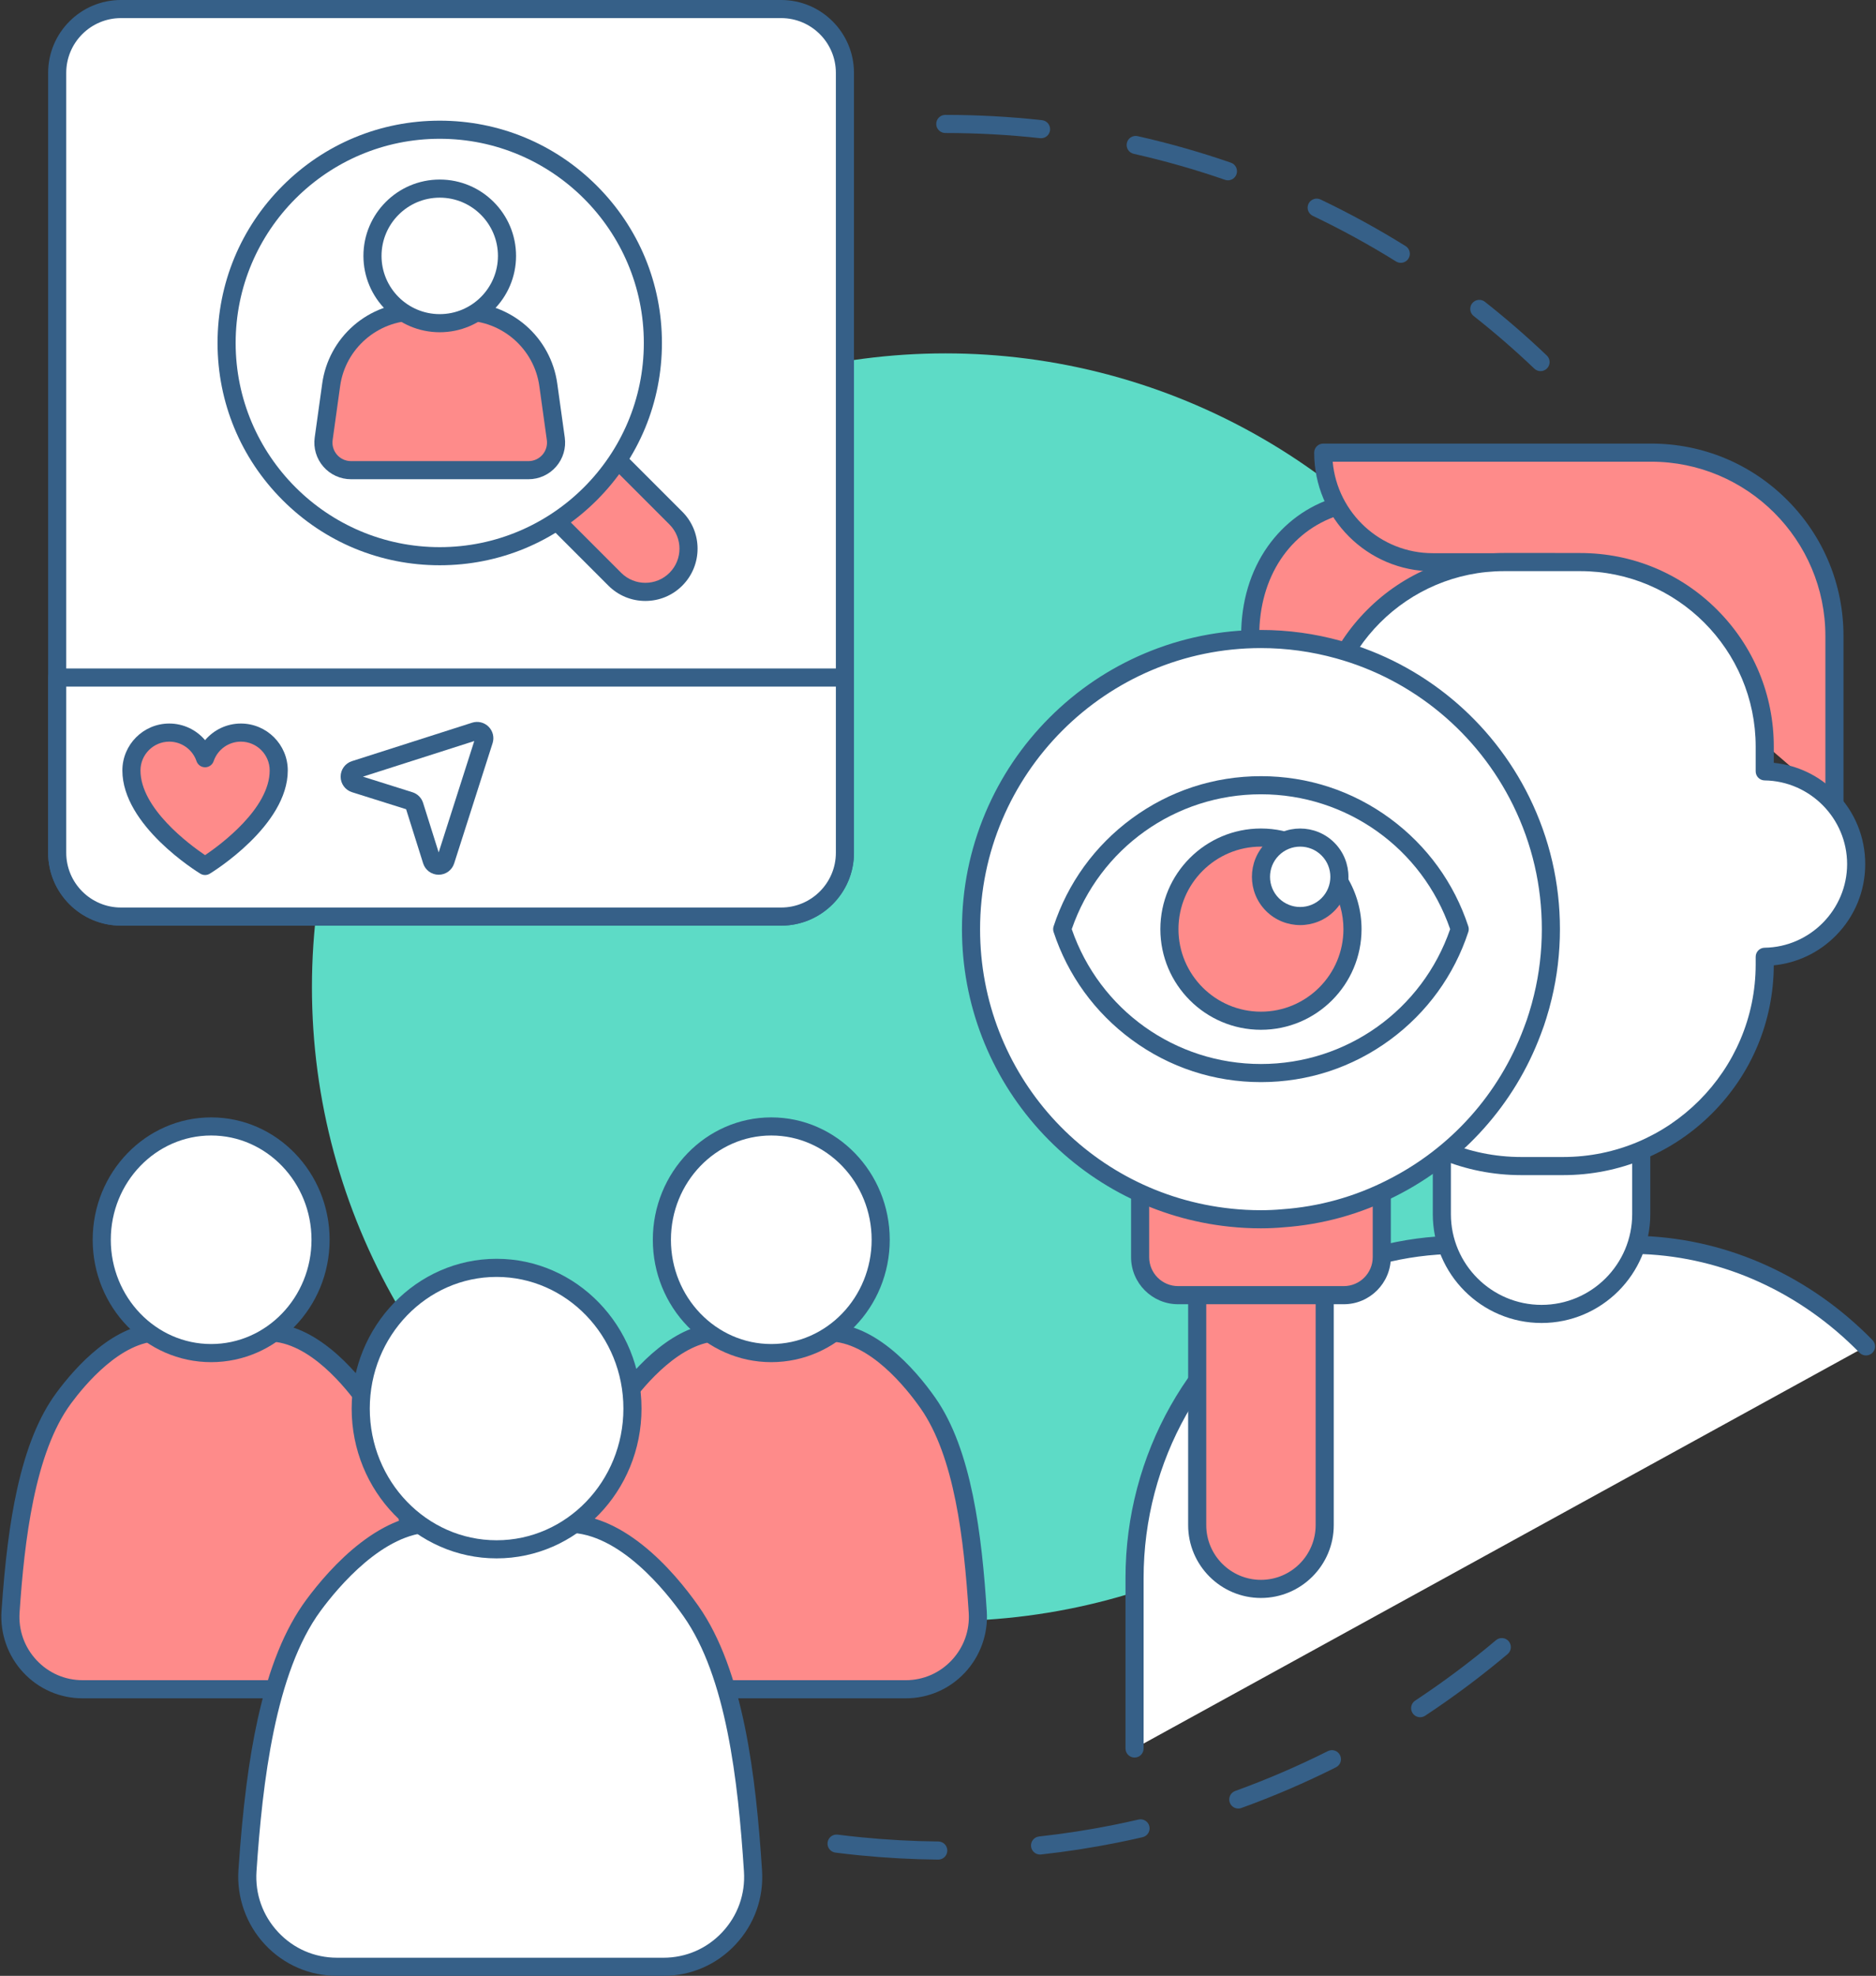 <?xml version="1.0" encoding="UTF-8" standalone="no"?><svg xmlns="http://www.w3.org/2000/svg" xmlns:xlink="http://www.w3.org/1999/xlink" fill="#000000" height="2478.2" preserveAspectRatio="xMidYMid meet" version="1" viewBox="822.7 760.9 2354.1 2478.2" width="2354.1" zoomAndPan="magnify"><rect x="822.7" y="760.9" width="2354.1" height="2478.2" fill="#333333" stroke="none"/><g><g><g id="change1_19"><path d="M2755.873,1226.392c-2.815,0-5.635-1.04-7.834-3.135c-24.225-23.083-49.823-45.285-76.084-65.991 c-4.927-3.884-5.771-11.027-1.887-15.953c3.884-4.926,11.026-5.771,15.953-1.887c26.815,21.144,52.954,43.814,77.689,67.383 c4.542,4.328,4.716,11.518,0.388,16.06C2761.866,1225.211,2758.872,1226.392,2755.873,1226.392z M2580.487,1090.542 c-2.05,0-4.123-0.554-5.991-1.716c-33.625-20.927-68.769-40.171-104.454-57.2c-5.661-2.702-8.062-9.482-5.359-15.144 s9.483-8.061,15.145-5.36c36.443,17.391,72.334,37.044,106.673,58.416c5.326,3.314,6.957,10.32,3.643,15.646 C2587.99,1088.642,2584.281,1090.542,2580.487,1090.542z M2363.581,987.055c-1.233,0-2.486-0.202-3.718-0.628 c-37.387-12.944-75.926-23.912-114.546-32.599c-6.12-1.376-9.966-7.455-8.589-13.575c1.376-6.121,7.457-9.966,13.575-8.59 c39.444,8.872,78.807,20.074,116.993,33.295c5.928,2.053,9.07,8.522,7.018,14.451 C2372.688,984.107,2368.287,987.055,2363.581,987.055z M2129.095,934.285c-0.415,0-0.835-0.023-1.258-0.069 c-39.147-4.314-79.095-6.501-118.73-6.501h-0.227c-6.273,0-11.359-5.086-11.359-11.359s5.086-11.359,11.359-11.359h0.227 c40.463,0,81.248,2.233,121.218,6.638c6.236,0.687,10.734,6.299,10.047,12.535 C2139.731,929.981,2134.811,934.285,2129.095,934.285z" fill="#366088"/></g><g id="change1_20"><path d="M2000.072,3093.309c-0.037,0-0.073,0-0.11,0c-32.79-0.313-66.072-2.126-98.923-5.387 c-9.982-0.99-20.081-2.132-30.015-3.394c-6.224-0.79-10.628-6.476-9.838-12.699c0.79-6.223,6.475-10.639,12.7-9.838 c9.729,1.234,19.62,2.353,29.397,3.323c32.18,3.193,64.781,4.969,96.896,5.275c6.273,0.061,11.31,5.194,11.25,11.468 C2011.369,3088.294,2006.294,3093.309,2000.072,3093.309z M2127.805,3086.958c-5.719,0-10.64-4.306-11.278-10.121 c-0.684-6.236,3.816-11.847,10.053-12.531c31.253-3.43,62.776-8.313,93.694-14.517c10.344-2.073,20.798-4.332,31.074-6.715 c6.113-1.411,12.215,2.39,13.631,8.501c1.417,6.111-2.389,12.215-8.5,13.632c-10.497,2.434-21.176,4.74-31.738,6.857 c-31.571,6.334-63.765,11.322-95.683,14.825C2128.637,3086.936,2128.218,3086.958,2127.805,3086.958z M2376.563,3029.26 c-4.65,0-9.013-2.876-10.685-7.501c-2.132-5.9,0.923-12.412,6.822-14.545c39.525-14.284,78.643-31.103,116.264-49.987 c5.604-2.814,12.433-0.551,15.248,5.057c2.814,5.606,0.551,12.434-5.057,15.248c-38.419,19.285-78.367,36.461-118.732,51.049 C2379.148,3029.041,2377.845,3029.26,2376.563,3029.26z M2604.801,2914.722c-3.69,0-7.31-1.795-9.493-5.105 c-3.454-5.237-2.009-12.283,3.229-15.737c35.105-23.155,69.216-48.649,101.382-75.774c4.796-4.046,11.961-3.436,16.007,1.36 c4.045,4.796,3.436,11.963-1.36,16.007c-32.845,27.697-67.674,53.729-103.52,77.372 C2609.118,2914.114,2606.947,2914.722,2604.801,2914.722z" fill="#366088"/></g><g id="change2_1"><circle cx="2009.13" cy="1999.114" fill="#5ddbc6" r="794.99"/></g></g><g><g><g><g id="change3_2"><path d="M1802.955,1910.509H974.451c-44.178,0-79.991-35.813-79.991-79.991V852.244 c0-44.178,35.813-79.991,79.991-79.991h828.503c44.178,0,79.991,35.813,79.991,79.991v978.274 C1882.946,1874.696,1847.133,1910.509,1802.955,1910.509z" fill="#ffffff"/></g><g id="change1_1"><path d="M1802.955,1921.869H974.452c-50.371,0-91.351-40.979-91.351-91.351V852.244 c0-50.371,40.979-91.351,91.351-91.351h828.503c50.371,0,91.351,40.979,91.351,91.351v978.274 C1894.306,1880.889,1853.326,1921.869,1802.955,1921.869z M974.452,783.612c-37.844,0-68.632,30.788-68.632,68.632v978.274 c0,37.844,30.788,68.632,68.632,68.632h828.503c37.844,0,68.632-30.788,68.632-68.632V852.244 c0-37.844-30.788-68.632-68.632-68.632H974.452z" fill="#366088"/></g></g><g><g id="change3_15"><path d="M1802.955,1910.509H974.451c-44.178,0-79.991-35.813-79.991-79.991v-219.827h988.486v219.827 C1882.946,1874.696,1847.133,1910.509,1802.955,1910.509z" fill="#ffffff"/></g><g id="change1_27"><path d="M1802.955,1921.869H974.452c-50.371,0-91.351-40.979-91.351-91.351v-219.827 c0-6.273,5.086-11.359,11.359-11.359h988.486c6.273,0,11.359,5.086,11.359,11.359v219.827 C1894.306,1880.889,1853.326,1921.869,1802.955,1921.869z M905.82,1622.051v208.467c0,37.844,30.788,68.632,68.632,68.632 h828.503c37.844,0,68.632-30.788,68.632-68.632v-208.467H905.82z" fill="#366088"/></g></g><g><g id="change4_1"><path d="M1124.961,1679.748c-20.858,0-38.534,13.463-44.921,32.158 c-6.387-18.695-24.062-32.158-44.92-32.158c-26.235,0-47.503,21.268-47.503,47.503c0,63.509,92.423,119.789,92.423,119.789 s92.423-56.28,92.423-119.789C1172.463,1701.015,1151.195,1679.748,1124.961,1679.748z" fill="#fe8b8a"/></g><g id="change1_13"><path d="M1080.04,1858.398c-2.047,0-4.094-0.552-5.908-1.657c-3.996-2.434-97.874-60.395-97.874-129.491 c0-32.457,26.405-58.862,58.862-58.862c17.669,0,33.964,7.899,44.92,20.859c10.956-12.96,27.251-20.859,44.921-20.859 c32.456,0,58.861,26.405,58.861,58.862c0,69.096-93.878,127.057-97.875,129.491 C1084.133,1857.846,1082.086,1858.398,1080.04,1858.398z M1035.12,1691.107c-19.93,0-36.144,16.214-36.144,36.144 c0,47.606,61.477,92.982,81.064,106.228c19.583-13.244,81.064-58.621,81.064-106.228c0-19.93-16.213-36.144-36.143-36.144 c-15.439,0-29.172,9.834-34.172,24.471c-1.571,4.598-5.891,7.687-10.75,7.687s-9.179-3.089-10.75-7.687 C1064.29,1700.941,1050.558,1691.107,1035.12,1691.107z" fill="#366088"/></g></g><g><g id="change3_11"><path d="M1418.599,1678.178l-150.769,48.208c-8.436,2.697-8.409,14.643,0.039,17.303l68.983,21.713 c2.828,0.89,5.042,3.105,5.932,5.932l21.713,68.983c2.659,8.448,14.605,8.475,17.303,0.039l48.208-150.769 C1432.255,1682.561,1425.625,1675.931,1418.599,1678.178z" fill="#ffffff"/></g><g id="change1_18"><path d="M1373.156,1858.028c-0.016,0-0.031,0-0.047,0c-8.946-0.02-16.761-5.767-19.447-14.3 l-21.355-67.848l-67.849-21.356c-8.533-2.686-14.279-10.5-14.3-19.446c-0.021-8.945,5.69-16.787,14.211-19.512l150.77-48.208 l0,0c7.319-2.341,15.24-0.418,20.674,5.016c5.433,5.434,7.354,13.355,5.014,20.674l-48.208,150.769 C1389.9,1852.322,1382.083,1858.028,1373.156,1858.028z M1278.144,1735.014l62.119,19.553 c6.36,2.001,11.354,6.995,13.357,13.356l19.553,62.12l44.667-139.696L1278.144,1735.014z M1333.443,1776.238h0.01H1333.443z M1422.058,1688.998C1422.057,1688.998,1422.058,1688.998,1422.058,1688.998L1422.058,1688.998z" fill="#366088"/></g></g></g><g><g><g id="change4_2"><path d="M1594.172,1487.401l-219.669-219.669l76.67-76.67l219.669,219.669 c21.172,21.172,21.172,55.498,0,76.67h0C1649.671,1508.573,1615.344,1508.573,1594.172,1487.401z" fill="#fe8b8a"/></g><g id="change1_9"><path d="M1632.507,1514.64c-17.515,0-33.982-6.821-46.367-19.206l-219.668-219.668 c-4.436-4.436-4.436-11.628,0-16.064l76.67-76.67c4.436-4.437,11.629-4.437,16.064,0l219.668,219.668 c25.567,25.567,25.567,67.168,0,92.735C1666.49,1507.819,1650.023,1514.64,1632.507,1514.64z M1390.568,1267.733 l211.636,211.636c16.709,16.709,43.897,16.709,60.606,0c16.709-16.709,16.708-43.896,0-60.606l-211.636-211.636 L1390.568,1267.733z" fill="#366088"/></g></g><g><g id="change3_1"><circle cx="1374.504" cy="1191.062" fill="#ffffff" r="267.463"/></g><g id="change1_11"><path d="M1374.504,1469.885c-74.476,0-144.495-29.002-197.157-81.665s-81.665-122.681-81.665-197.157 s29.002-144.495,81.665-197.157s122.681-81.665,197.157-81.665s144.494,29.002,197.157,81.665s81.665,122.681,81.665,197.157 s-29.002,144.495-81.665,197.157S1448.98,1469.885,1374.504,1469.885z M1374.504,934.959 c-141.216,0-256.104,114.888-256.104,256.104s114.888,256.104,256.104,256.104s256.103-114.888,256.103-256.104 S1515.72,934.959,1374.504,934.959z" fill="#366088"/></g></g></g><g><g><g id="change4_9"><path d="M1485.865,1350.62h-222.723c-21.015,0-37.182-18.573-34.285-39.387l9.437-67.795 c7.323-52.606,52.307-91.762,105.42-91.762h61.578c53.113,0,98.098,39.156,105.42,91.762l9.437,67.795 C1523.047,1332.047,1506.88,1350.62,1485.865,1350.62z" fill="#fe8b8a"/></g><g id="change1_23"><path d="M1485.865,1361.98h-222.723c-13.304,0-25.943-5.755-34.678-15.79 c-8.734-10.034-12.692-23.347-10.858-36.523l9.437-67.795c3.919-28.158,17.888-53.945,39.332-72.611 c21.443-18.666,48.91-28.945,77.339-28.945h61.579c28.43,0,55.896,10.28,77.34,28.945s35.412,44.453,39.331,72.611l9.437,67.795 c1.834,13.177-2.124,26.489-10.858,36.523C1511.808,1356.225,1499.168,1361.98,1485.865,1361.98z M1343.714,1163.035 c-47.18,0-87.664,35.239-94.169,81.969l-9.437,67.795c-0.928,6.666,1.074,13.399,5.492,18.475 c4.418,5.076,10.812,7.987,17.542,7.987h222.723c6.729,0,13.123-2.911,17.541-7.987c4.418-5.076,6.42-11.81,5.493-18.476 l-9.437-67.795c-6.504-46.73-46.988-81.969-94.169-81.969H1343.714z" fill="#366088"/></g></g><g><g id="change3_3"><circle cx="1374.504" cy="1081.856" fill="#ffffff" r="84.402"/></g><g id="change1_12"><path d="M1374.504,1177.617c-52.803,0-95.762-42.958-95.762-95.761c0-52.803,42.958-95.762,95.762-95.762 c52.803,0,95.761,42.958,95.761,95.762C1470.265,1134.659,1427.307,1177.617,1374.504,1177.617z M1374.504,1008.813 c-40.276,0-73.043,32.767-73.043,73.043s32.767,73.042,73.043,73.042s73.042-32.767,73.042-73.042 S1414.78,1008.813,1374.504,1008.813z" fill="#366088"/></g></g></g></g><g><g><g><g id="change4_6"><path d="M1629.322,2879.647c-52.611-0.002-94.052-44.634-90.507-97.125 c7.131-105.604,21.935-207.36,66.696-267.993c28.617-38.763,73.648-82.847,120.411-82.733 c38.345,0.093,84.025,0.234,136.863,0.301c48.974,0.062,95.12,47.003,124.177,88.321 c42.309,60.163,56.01,159.687,62.679,262.455c3.399,52.371-38.058,96.792-90.539,96.79L1629.322,2879.647z" fill="#fe8b8a"/></g><g id="change1_10"><path d="M1959.107,2891.021c-0.003,0-0.002,0-0.006,0l-329.78-0.015 c-28.536-0.002-54.987-11.487-74.479-32.343c-19.294-20.642-29.267-48.674-27.36-76.908 c4.263-63.122,10.452-111.592,19.477-152.54c11.524-52.283,27.688-92.004,49.414-121.434 c24.095-32.638,72.919-87.346,129.364-87.346c0.072,0,0.141,0,0.213,0l28.029,0.071c32.021,0.083,68.314,0.178,108.82,0.229 c24.842,0.031,50.617,10.513,76.607,31.153c24.806,19.699,44.605,44.585,56.847,61.993 c45.931,65.314,58.493,172.256,64.724,268.253c1.825,28.141-8.178,56.07-27.446,76.629 C2014.036,2879.565,1987.603,2891.021,1959.107,2891.021z M1629.322,2868.288l329.78,0.015c0.001,0,0.003,0,0.004,0 c22.149,0,42.693-8.904,57.849-25.073c15.21-16.229,22.793-37.403,21.351-59.622c-6.025-92.846-17.942-195.945-60.636-256.656 c-17.64-25.083-64.147-83.431-114.899-83.496c-40.521-0.052-76.822-0.146-108.851-0.229l-28.025-0.071c-0.05,0-0.105,0-0.156,0 c-48.21,0-93.738,54.617-111.089,78.12c-45.665,61.856-58.458,172.516-64.501,262.012c-1.506,22.304,6.055,43.563,21.291,59.863 C1586.589,2859.359,1607.146,2868.287,1629.322,2868.288L1629.322,2868.288z" fill="#366088"/></g></g><g><g id="change3_9"><ellipse cx="1790.546" cy="2315.878" fill="#ffffff" rx="137.29" ry="142.138"/></g><g id="change1_16"><path d="M1790.546,2469.376c-81.966,0-148.65-68.859-148.65-153.498 c0-84.639,66.684-153.498,148.65-153.498c81.965,0,148.649,68.859,148.649,153.498 C1939.195,2400.517,1872.511,2469.376,1790.546,2469.376z M1790.546,2185.099c-69.438,0-125.931,58.667-125.931,130.779 s56.493,130.779,125.931,130.779s125.931-58.667,125.931-130.779S1859.984,2185.099,1790.546,2185.099z" fill="#366088"/></g></g></g><g><g><g id="change4_10"><path d="M926.439,2879.647c-52.611-0.002-94.052-44.634-90.507-97.125 c7.131-105.604,21.935-207.36,66.696-267.993c28.617-38.763,73.648-82.847,120.411-82.733 c38.345,0.093,84.025,0.234,136.863,0.301c48.974,0.062,95.12,47.003,124.177,88.321 c42.309,60.163,56.01,159.687,62.679,262.455c3.399,52.371-38.058,96.792-90.539,96.79L926.439,2879.647z" fill="#fe8b8a"/></g><g id="change1_24"><path d="M1256.224,2891.021c-0.003,0-0.002,0-0.006,0l-329.78-0.015 c-28.536-0.002-54.987-11.488-74.48-32.343c-19.294-20.643-29.266-48.674-27.359-76.908 c4.262-63.122,10.452-111.592,19.477-152.54c11.524-52.283,27.688-92.004,49.414-121.434 c24.095-32.638,72.919-87.346,129.364-87.346c0.072,0,0.141,0,0.213,0l28.029,0.071c32.021,0.083,68.314,0.178,108.82,0.229 c24.842,0.031,50.617,10.513,76.607,31.153c24.805,19.699,44.605,44.585,56.847,61.993 c45.93,65.313,58.492,172.255,64.723,268.253c1.826,28.14-8.177,56.07-27.445,76.629 C1311.153,2879.565,1284.72,2891.021,1256.224,2891.021z M926.439,2868.288l329.78,0.015c0.001,0,0.003,0,0.004,0 c22.15,0,42.694-8.904,57.848-25.073c15.21-16.229,22.793-37.402,21.351-59.622c-6.026-92.846-17.942-195.946-60.636-256.656 c-17.64-25.083-64.147-83.431-114.9-83.496c-40.521-0.052-76.822-0.146-108.85-0.229l-28.025-0.071c-0.05,0-0.105,0-0.156,0 c-48.21,0-93.738,54.617-111.088,78.12c-45.665,61.856-58.458,172.516-64.502,262.012c-1.506,22.304,6.055,43.563,21.29,59.863 C883.706,2859.359,904.263,2868.287,926.439,2868.288L926.439,2868.288z" fill="#366088"/></g></g><g><g id="change3_13"><ellipse cx="1087.662" cy="2315.878" fill="#ffffff" rx="137.29" ry="142.138"/></g><g id="change1_25"><path d="M1087.663,2469.376c-81.966,0-148.65-68.859-148.65-153.498 c0-84.639,66.684-153.498,148.65-153.498c81.965,0,148.649,68.859,148.649,153.498 C1236.312,2400.517,1169.628,2469.376,1087.663,2469.376z M1087.663,2185.099c-69.439,0-125.931,58.667-125.931,130.779 s56.493,130.779,125.931,130.779s125.931-58.667,125.931-130.779S1157.101,2185.099,1087.663,2185.099z" fill="#366088"/></g></g></g><g><g><g id="change3_5"><path d="M1245.631,3227.728c-65.334-0.003-116.796-55.428-112.394-120.613 c8.856-131.142,27.239-257.506,82.826-332.802c35.537-48.138,91.458-102.882,149.53-102.74 c47.618,0.116,104.344,0.29,169.96,0.373c60.817,0.077,118.123,58.37,154.206,109.68 c52.54,74.712,69.554,198.305,77.837,325.924c4.221,65.036-47.261,120.2-112.434,120.197L1245.631,3227.728z" fill="#ffffff"/></g><g id="change1_14"><path d="M1655.167,3239.106c-0.002,0-0.004,0-0.006,0l-409.53-0.019l0,0 c-34.668-0.002-66.803-13.957-90.485-39.294c-23.442-25.08-35.559-59.14-33.242-93.444 c5.284-78.246,12.951-138.311,24.129-189.023c14.226-64.542,34.144-113.529,60.891-149.76 c14.898-20.18,38.882-49.008,68.542-71.744c30.827-23.629,61.072-35.61,89.9-35.61c0.084,0,0.168,0,0.253,0l34.433,0.088 c39.867,0.104,85.053,0.222,135.513,0.286c30.215,0.038,61.649,12.854,93.429,38.091c30.548,24.259,54.958,54.944,70.056,76.414 c56.646,80.551,72.168,212.891,79.88,331.723c2.252,34.692-9.59,67.757-33.345,93.103 C1721.9,3225.188,1689.789,3239.106,1655.167,3239.106z M1245.632,3216.369l409.53,0.019 c28.275,0.001,54.502-11.365,73.848-32.007c19.413-20.713,29.091-47.738,27.25-76.096 c-7.508-115.68-22.384-244.177-75.793-320.125c-22.152-31.499-80.618-104.773-144.929-104.854 c-50.476-0.064-95.67-0.182-135.544-0.286l-34.429-0.088c-0.063,0-0.135,0-0.199,0c-61.122,0-118.369,68.605-140.165,98.128 c-57.13,77.387-73.101,215.309-80.631,326.82c-1.922,28.464,7.728,55.597,27.173,76.399 C1191.083,3204.972,1217.324,3216.367,1245.632,3216.369L1245.632,3216.369z" fill="#366088"/></g></g><g><g id="change3_12"><ellipse cx="1445.843" cy="2527.623" fill="#ffffff" rx="170.491" ry="176.512"/></g><g id="change1_22"><path d="M1445.843,2715.494c-100.272,0-181.85-84.279-181.85-187.871s81.578-187.871,181.85-187.871 c100.273,0,181.851,84.279,181.851,187.871S1546.116,2715.494,1445.843,2715.494z M1445.843,2362.471 c-87.745,0-159.131,74.087-159.131,165.152s71.386,165.152,159.131,165.152c87.746,0,159.132-74.087,159.132-165.152 S1533.589,2362.471,1445.843,2362.471z" fill="#366088"/></g></g></g></g><g><g><g id="change3_8"><path d="M3164.274,2449.628c-72.815-74.364-171.158-122.724-279.627-127.127h-6.316h-233.958h-6.316 c-67.469,2.739-131.02,22.484-186.946,54.916c-128.384,74.449-204.718,214.28-204.718,362.689v213.852L3164.274,2449.628z" fill="#ffffff"/></g><g id="change1_4"><path d="M2246.393,2965.317c-6.273,0-11.359-5.086-11.359-11.359v-213.852 c0-154.525,80.613-297.265,210.38-372.516c59-34.214,125.455-53.73,192.183-56.439c0.153-0.006,0.308-0.009,0.461-0.009h246.59 c0.153,0,0.308,0.003,0.461,0.009c107.094,4.347,209.119,50.704,287.282,130.53c4.39,4.482,4.313,11.674-0.169,16.063 c-4.481,4.39-11.675,4.314-16.063-0.169c-74.043-75.618-170.539-119.549-271.744-123.715H2638.29 c-63.874,2.629-124.929,20.589-181.48,53.383c-122.783,71.202-199.058,206.411-199.058,352.863v213.852 C2257.752,2960.231,2252.666,2965.317,2246.393,2965.317z" fill="#366088"/></g></g><g><g><g id="change3_6"><path d="M2632.003,2134.676v149.109c0,69.092,56.014,125.105,125.106,125.105 c69.092,0,125.106-56.014,125.106-125.105v-148.405L2632.003,2134.676z" fill="#ffffff"/></g><g id="change1_3"><path d="M2757.108,2420.25c-75.247,0-136.465-61.218-136.465-136.465v-149.109 c0-6.273,5.086-11.359,11.359-11.359s11.359,5.086,11.359,11.359v149.109c0,62.72,51.026,113.746,113.746,113.746 c62.721,0,113.747-51.026,113.747-113.746v-148.405c0-6.273,5.086-11.359,11.359-11.359s11.359,5.086,11.359,11.359v148.405 C2893.574,2359.033,2832.356,2420.25,2757.108,2420.25z" fill="#366088"/></g></g><g><g id="change4_4"><path d="M2391.509,1767.598v-209.7c0-83.836,47.215-142.577,109.186-162.03h311.7l-337.76,405.561 L2391.509,1767.598z" fill="#fe8b8a"/></g><g id="change1_5"><path d="M2474.629,1812.789c-2.563,0-5.141-0.863-7.264-2.631c-4.82-4.015-5.474-11.177-1.459-15.998 l322.246-386.932H2502.47c-61.485,20.09-99.602,77.654-99.602,150.67v209.701c0,6.273-5.086,11.359-11.359,11.359 s-11.359-5.086-11.359-11.359v-209.701c0-42.207,11.564-80.841,33.444-111.725c20.782-29.335,49.725-50.478,83.699-61.142 c1.102-0.346,2.248-0.521,3.402-0.521h311.7c4.407,0,8.416,2.549,10.286,6.54s1.263,8.703-1.558,12.089l-337.761,405.561 C2481.117,1811.396,2477.885,1812.789,2474.629,1812.789z" fill="#366088"/></g></g><g><g id="change4_5"><path d="M2773.34,1466.089H2620.6c-75.91,0-137.451-61.541-137.451-137.465h411.494 c127.015,0,230,102.984,230,230v211.267L2773.34,1466.089z" fill="#fe8b8a"/></g><g id="change1_21"><path d="M3124.643,1781.25c-6.273,0-11.359-5.086-11.359-11.359v-211.267 c0-120.559-98.082-218.641-218.641-218.641h-399.628c5.761,64.233,59.886,114.747,125.586,114.747h152.739 c6.273,0,11.359,5.086,11.359,11.359s-5.086,11.359-11.359,11.359h-152.739c-82.055,0-148.812-66.762-148.812-148.825 c0-6.273,5.086-11.359,11.359-11.359h411.494c64.464,0,125.073,25.107,170.663,70.696 c45.589,45.589,70.696,106.199,70.696,170.663v211.267C3136.002,1776.164,3130.916,1781.25,3124.643,1781.25z" fill="#366088"/></g></g><g><g id="change3_7"><path d="M2478.671,1728.297v-30.892c0-127.876,103.645-231.507,231.508-231.507h95.491 c127.862,0,231.507,103.631,231.507,231.507v30.98c63.508,0.874,114.727,52.569,114.727,116.277 c0,63.723-51.219,115.417-114.727,116.291v9.489c0,139.734-113.277,252.998-253.011,252.998h-52.483 c-139.734,0-253.012-113.263-253.012-252.998v-9.403c-64.268,0-116.364-52.11-116.364-116.377 C2362.307,1780.392,2414.403,1728.297,2478.671,1728.297z" fill="#ffffff"/></g><g id="change1_15"><path d="M2784.166,2234.799h-52.483c-70.616,0-137.006-27.497-186.938-77.425 c-49.589-49.585-77.053-115.406-77.429-185.476c-65.129-5.764-116.367-60.628-116.367-127.236 c0-66.602,51.234-121.46,116.363-127.224v-20.033c0-64.879,25.262-125.871,71.133-171.739 c45.869-45.867,106.858-71.126,171.734-71.126h95.491c64.876,0,125.865,25.26,171.734,71.126 c45.87,45.868,71.132,106.86,71.132,171.739v20.259c29.498,2.964,56.826,15.982,77.9,37.313 c23.749,24.038,36.827,55.889,36.827,89.685c0,33.802-13.078,65.657-36.826,89.697c-21.074,21.333-48.405,34.352-77.904,37.316 c-0.316,70.156-27.786,136.06-77.43,185.699C2921.171,2207.302,2854.782,2234.799,2784.166,2234.799z M2710.179,1477.257 c-121.391,0-220.148,98.757-220.148,220.147v30.892c0,6.274-5.086,11.359-11.359,11.359 c-57.899,0-105.004,47.105-105.004,105.006c0,57.907,47.104,105.018,105.004,105.018c6.273,0,11.359,5.086,11.359,11.359v9.403 c0,133.24,108.405,241.638,241.652,241.638h52.483c133.247,0,241.651-108.398,241.651-241.638v-9.489 c0-6.213,4.991-11.273,11.203-11.358c57.083-0.786,103.524-47.859,103.524-104.933c0-57.066-46.441-104.133-103.524-104.919 c-6.212-0.085-11.203-5.146-11.203-11.358v-30.98c0-121.39-98.758-220.147-220.147-220.147H2710.179z" fill="#366088"/></g></g></g><g><g><g id="change4_7"><path d="M2405.005,2753.787c44.183,0,80-35.817,80-80v-391.506h-159.999v391.506 C2325.006,2717.97,2360.823,2753.787,2405.005,2753.787z" fill="#fe8b8a"/></g><g id="change1_6"><path d="M2405.006,2765.146c-50.376,0-91.359-40.983-91.359-91.359v-391.506 c0-6.273,5.086-11.359,11.359-11.359h159.999c6.273,0,11.359,5.086,11.359,11.359v391.506 C2496.364,2724.163,2455.381,2765.146,2405.006,2765.146z M2336.365,2293.641v380.147c0,37.848,30.792,68.64,68.641,68.64 c37.848,0,68.64-30.792,68.64-68.64v-380.147H2336.365z" fill="#366088"/></g></g><g><g id="change4_8"><path d="M2301.057,2385.371h207.896c26.332,0,47.678-21.346,47.678-47.678v-226.916h-303.253v226.916 C2253.379,2364.024,2274.725,2385.371,2301.057,2385.371z" fill="#fe8b8a"/></g><g id="change1_7"><path d="M2508.954,2396.73h-207.896c-32.554,0-59.038-26.484-59.038-59.038v-226.916 c0-6.273,5.086-11.359,11.359-11.359h303.253c6.273,0,11.359,5.086,11.359,11.359v226.916 C2567.991,2370.246,2541.507,2396.73,2508.954,2396.73z M2264.738,2122.136v215.556c0,20.026,16.293,36.319,36.319,36.319 h207.896c20.026,0,36.318-16.292,36.318-36.319v-215.556H2264.738z" fill="#366088"/></g></g><g><g id="change3_4"><path d="M2041.185,1926.281c0,188.011,142.54,342.818,325.617,361.888 c12.536,1.332,25.203,1.999,38.137,1.999c9.2,0,18.399-0.4,27.335-1.201c49.069-3.467,95.337-16.801,137.075-38.137 c80.802-40.796,144.139-111.074,176.142-196.541c2.533-6.537,4.799-12.937,6.801-19.604c2.399-7.598,4.531-15.333,6.4-23.198 c6.667-27.339,10.134-55.869,10.134-85.206c0-57.601-13.468-112.005-37.203-160.412 c-45.334-92.134-128.406-162.274-229.212-190.141c-31.069-8.666-63.737-13.334-97.473-13.334 C2203.994,1562.393,2041.185,1725.339,2041.185,1926.281z" fill="#ffffff"/></g><g id="change1_2"><path d="M2404.938,2301.527c-13.214,0-26.448-0.694-39.336-2.062 c-91.714-9.553-176.487-52.619-238.681-121.26c-62.613-69.105-97.096-158.574-97.096-251.924 c0-50.647,9.917-99.787,29.475-146.053c18.891-44.686,45.932-84.816,80.372-119.274c34.444-34.462,74.559-61.52,119.229-80.421 c46.257-19.574,95.391-29.498,146.037-29.498c33.988,0,67.81,4.626,100.525,13.751 c102.88,28.439,189.036,99.906,236.352,196.067c25.463,51.931,38.37,107.584,38.37,165.428c0,29.871-3.519,59.444-10.457,87.897 c-1.908,8.031-4.127,16.076-6.579,23.847c-1.946,6.474-4.186,12.93-7.042,20.307c-16.396,43.762-40.597,83.651-71.935,118.566 c-31.238,34.804-68.147,63.09-109.704,84.072c-44.141,22.564-91.693,35.802-141.286,39.32 C2423.985,2301.111,2414.483,2301.527,2404.938,2301.527z M2404.938,1573.753c-194.311,0-352.394,158.144-352.394,352.528 c0,181.137,135.607,331.858,315.434,350.59c12.116,1.286,24.544,1.938,36.96,1.938c8.907,0,17.763-0.389,26.322-1.156 c0.071-0.006,0.142-0.012,0.213-0.017c46.568-3.29,91.216-15.712,132.704-36.92c79.041-39.908,139.637-107.521,170.676-190.41 c0.015-0.041,0.03-0.081,0.046-0.122c2.661-6.866,4.73-12.829,6.513-18.766c0.016-0.051,0.031-0.103,0.048-0.154 c2.297-7.274,4.377-14.812,6.181-22.404c6.525-26.758,9.826-54.52,9.826-82.58c0-54.347-12.127-106.635-36.043-155.412 c-44.447-90.332-125.38-157.473-222.038-184.193C2468.632,1578.099,2436.863,1573.753,2404.938,1573.753z" fill="#366088"/></g></g></g><g><g id="change3_14"><path d="M2405.006,2106.79c116.344,0,214.952-75.703,249.408-180.508 c-34.457-104.812-133.064-180.512-249.408-180.512c-116.345,0-214.952,75.699-249.409,180.512 C2190.053,2031.087,2288.661,2106.79,2405.006,2106.79z" fill="#ffffff"/></g><g id="change1_26"><path d="M2405.006,2118.15c-58.835,0-114.904-18.384-162.147-53.164 c-46.278-34.071-80.184-80.807-98.052-135.156c-0.758-2.305-0.758-4.791,0-7.095c17.867-54.353,51.773-101.09,98.052-135.161 c47.242-34.78,103.312-53.163,162.147-53.163s114.905,18.383,162.147,53.163c46.278,34.071,80.185,80.808,98.052,135.161 c0.758,2.304,0.758,4.791,0,7.095c-17.868,54.349-51.773,101.085-98.052,135.156 C2519.91,2099.766,2463.841,2118.15,2405.006,2118.15z M2167.584,1926.282c34.969,101.336,129.905,169.149,237.422,169.149 s202.453-67.812,237.422-169.149c-34.967-101.338-129.904-169.152-237.422-169.152S2202.551,1824.944,2167.584,1926.282z" fill="#366088"/></g></g><g><g id="change4_3"><path d="M2503.482,1867.107c10.407,17.285,16.393,37.529,16.393,59.175 c0,63.437-51.427,114.871-114.871,114.871c-63.436,0-114.871-51.434-114.871-114.871c0-63.441,51.435-114.875,114.871-114.875 c8.455,0,16.689,0.916,24.627,2.648L2503.482,1867.107z" fill="#fe8b8a"/></g><g id="change1_17"><path d="M2405.004,2052.513c-69.604,0-126.23-56.627-126.23-126.231 c0-69.606,56.627-126.234,126.23-126.234c9.103,0,18.203,0.979,27.049,2.91c6.13,1.338,10.014,7.391,8.677,13.521 c-1.339,6.129-7.397,10.014-13.521,8.676c-7.258-1.584-14.729-2.387-22.205-2.387c-57.076,0-103.512,46.437-103.512,103.516 c0,57.077,46.436,103.512,103.512,103.512s103.512-46.436,103.512-103.512c0-18.837-5.105-37.273-14.765-53.316 c-3.236-5.375-1.503-12.355,3.872-15.591c5.373-3.236,12.354-1.502,15.591,3.872c11.789,19.58,18.021,42.068,18.021,65.035 C2531.234,1995.886,2474.607,2052.513,2405.004,2052.513z" fill="#366088"/></g></g><g><g id="change3_10"><path d="M2489.047,1825.824c19.226,19.228,19.226,50.403,0,69.628c-19.226,19.221-50.394,19.221-69.627,0 c-19.219-19.224-19.219-50.4,0-69.628C2438.654,1806.6,2469.821,1806.6,2489.047,1825.824z" fill="#ffffff"/></g><g id="change1_8"><path d="M2454.236,1921.196c-15.517,0-31.032-5.903-42.846-17.709 c-23.62-23.626-23.62-62.066-0.005-85.693c23.632-23.622,62.072-23.622,85.694-0.002c0,0,0,0,0.001,0.001 c23.624,23.627,23.623,62.068-0.001,85.692C2485.27,1915.292,2469.752,1921.196,2454.236,1921.196z M2454.236,1822.785 c-9.7,0-19.399,3.69-26.786,11.074c-14.759,14.766-14.759,38.795,0.003,53.562c14.767,14.758,38.797,14.758,53.563-0.002 c14.765-14.764,14.764-38.792-0.001-53.562C2473.635,1826.477,2463.935,1822.785,2454.236,1822.785z" fill="#366088"/></g></g></g></g></svg>